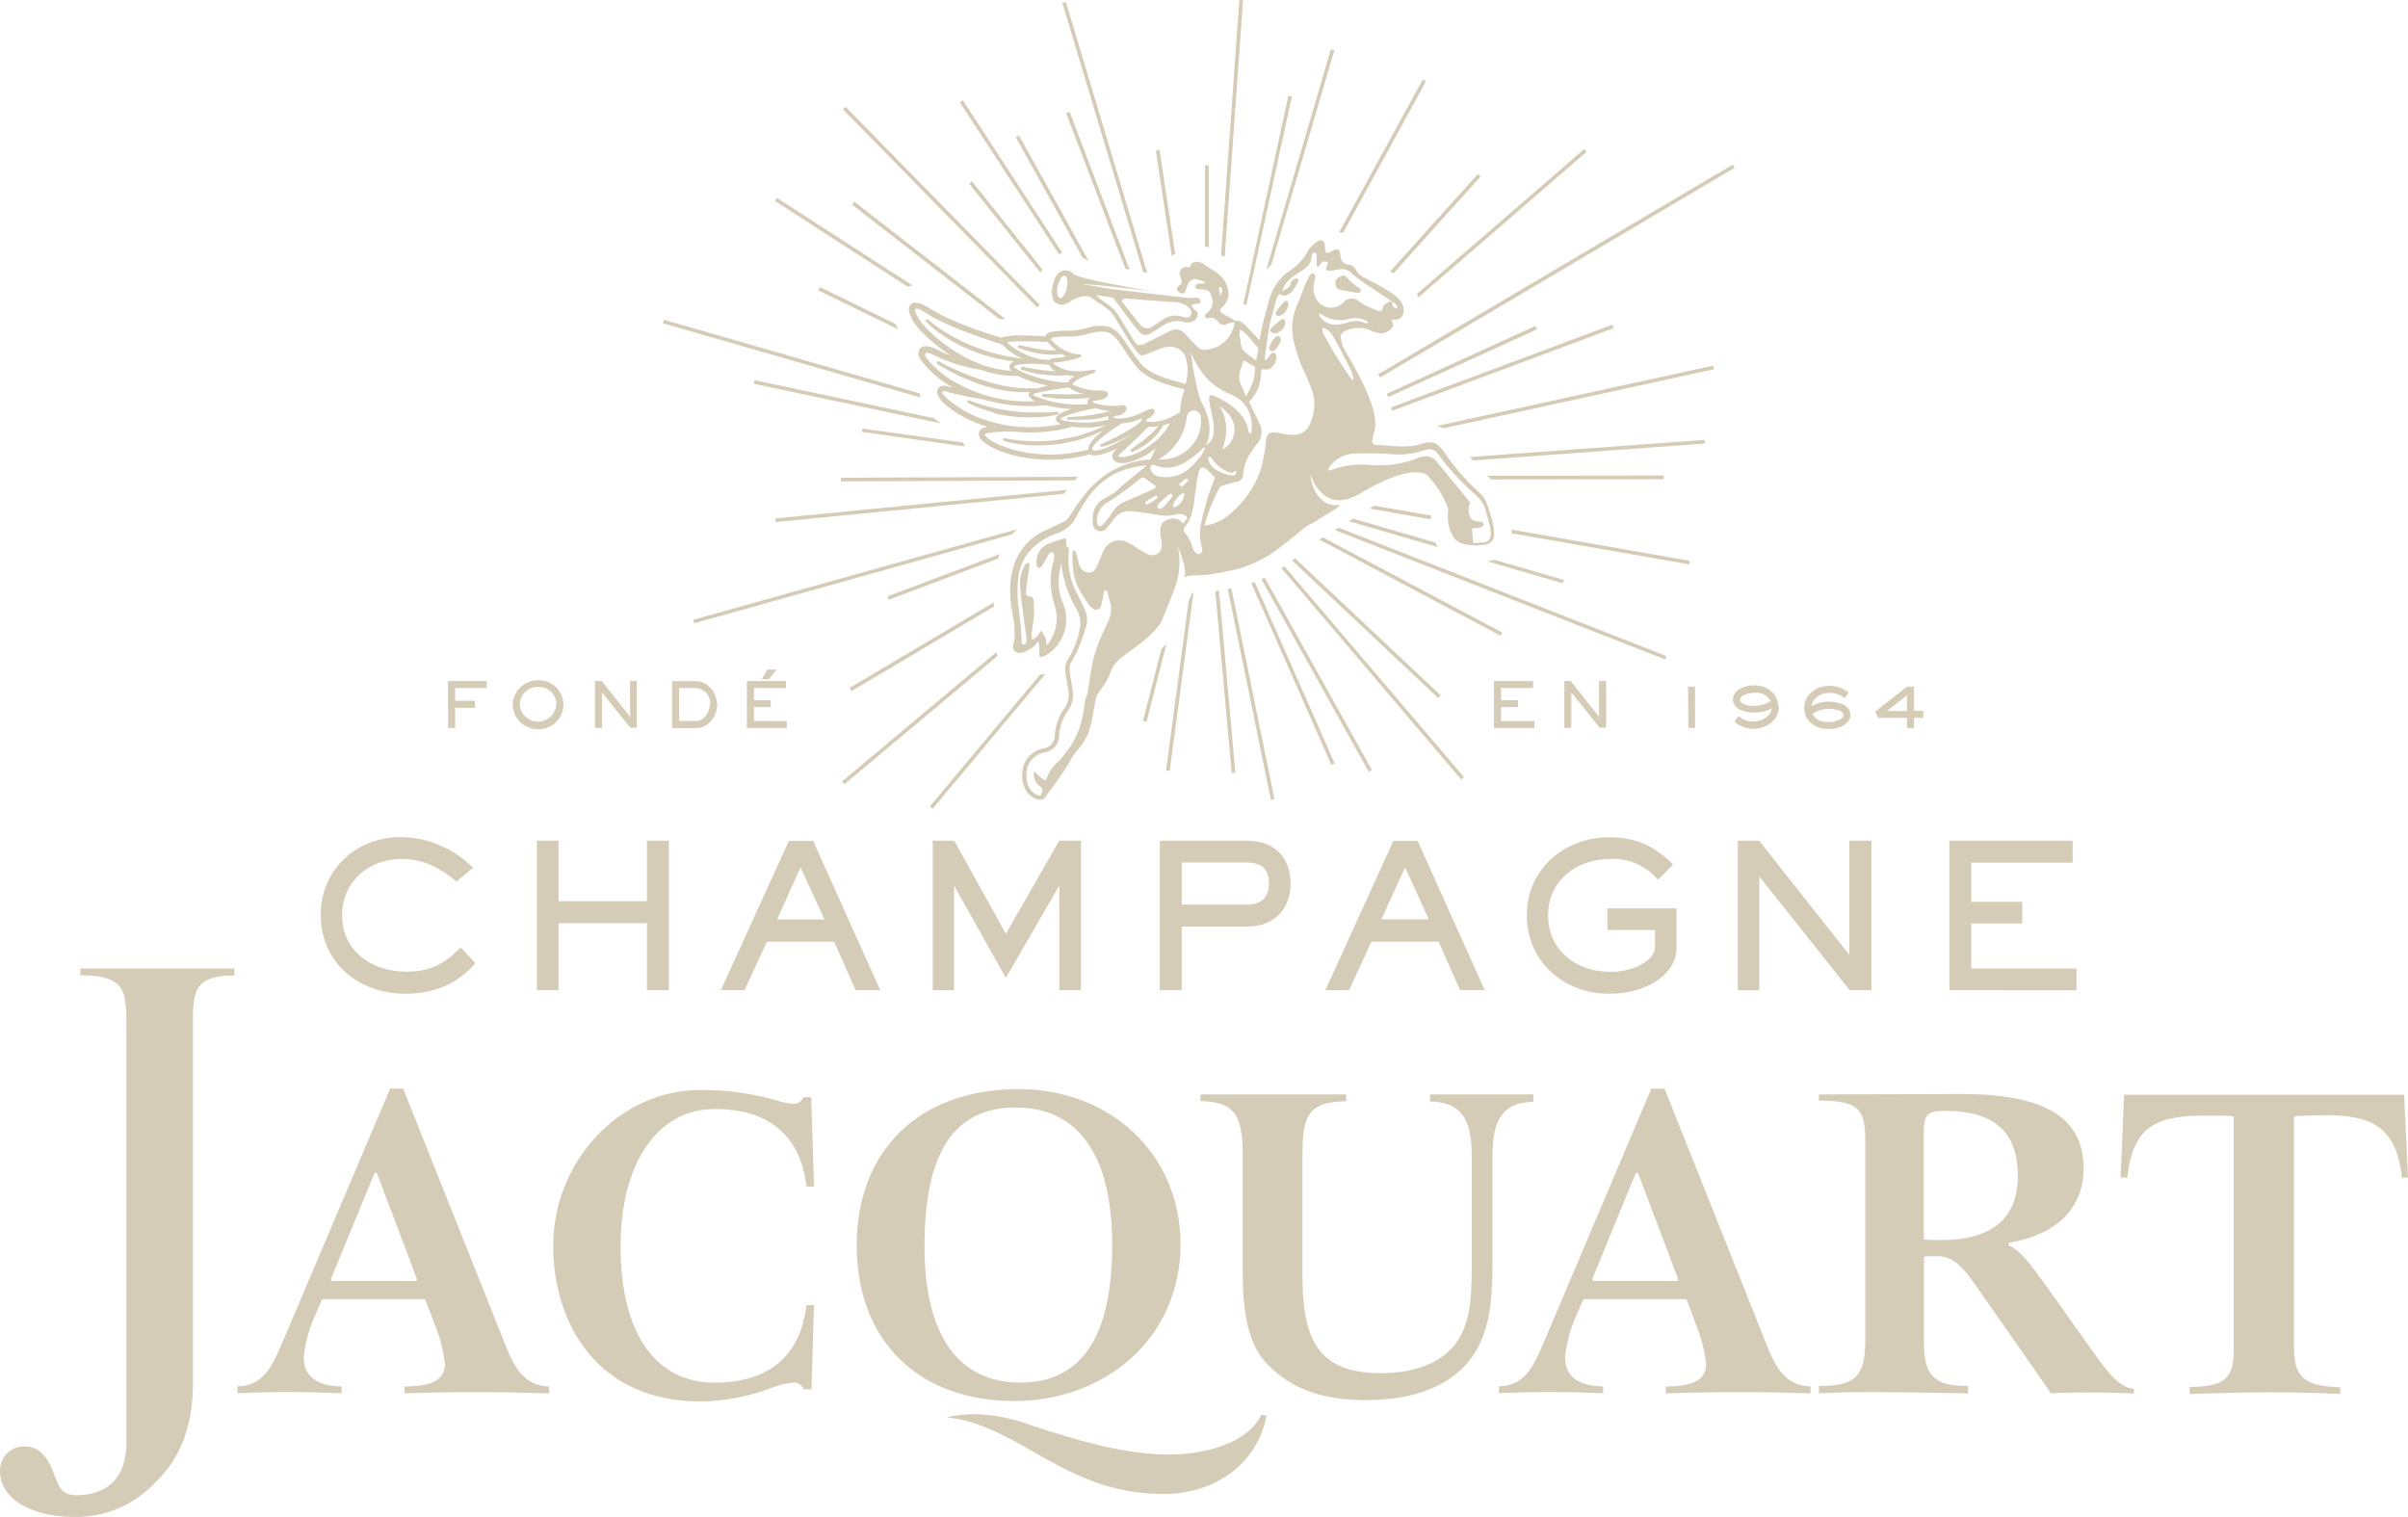 <svg width="300" height="189" viewBox="0 0 300 189" fill="none" xmlns="http://www.w3.org/2000/svg">
<path d="M50.472 123.809C44.718 123.809 39.962 119.964 39.962 114.002C39.962 108.359 44.343 104.291 49.922 104.291C53.312 104.33 56.55 105.703 58.931 108.111L56.88 109.831C54.877 108.16 52.723 107.013 50.049 107.013C45.946 107.013 42.618 109.831 42.618 114.05C42.618 118.57 46.424 121.063 50.623 121.063C53.552 121.063 55.379 120.091 57.406 118.045L59.221 119.994C56.977 122.662 53.903 123.809 50.472 123.809Z" fill="#D5CCB7"/>
<path d="M80.599 123.362V115.021H69.586V123.356H66.882V104.738H69.586V112.275H80.599V104.738H83.328V123.356L80.599 123.362Z" fill="#D5CCB7"/>
<path d="M106.593 123.362L103.919 117.327H95.538L92.761 123.362H89.808L98.279 104.768H101.305L109.661 123.362H106.593ZM99.738 108.063L96.815 114.551H102.721L99.738 108.063Z" fill="#D5CCB7"/>
<path d="M131.97 123.362V110.332L125.314 121.835L118.858 110.332V123.362H116.208V104.738H118.882L125.314 116.343L131.97 104.738H134.675V123.356L131.97 123.362Z" fill="#D5CCB7"/>
<path d="M155.338 115.444H147.23V123.356H144.501V104.738H155.338C158.642 104.738 160.784 106.711 160.784 110.055C160.784 113.398 158.618 115.444 155.338 115.444ZM155.338 107.459H147.23V112.704H155.338C157.093 112.704 158.091 111.853 158.091 110.061C158.091 108.268 157.142 107.459 155.338 107.459Z" fill="#D5CCB7"/>
<path d="M181.907 123.362L179.233 117.327H170.853L168.075 123.362H165.122L173.594 104.768H176.619L184.975 123.362H181.907ZM175.052 108.057L172.099 114.545H178.005L175.052 108.057Z" fill="#D5CCB7"/>
<path d="M203.775 123.386C202.69 123.676 201.57 123.819 200.447 123.809C194.813 123.809 190.215 119.765 190.215 114.026C190.215 108.286 194.892 104.316 200.501 104.316C203.956 104.316 206.207 105.486 208.434 107.707L206.558 109.626C205.843 108.764 204.938 108.08 203.913 107.625C202.889 107.171 201.772 106.959 200.652 107.007C196.471 107.007 192.871 109.65 192.871 114.044C192.871 118.437 196.423 121.081 200.604 121.081C201.329 121.087 202.053 121.003 202.758 120.833C204.059 120.507 206.189 119.56 206.189 117.96V115.866H200.259V113.169H208.869V118.135C208.857 120.936 206.201 122.71 203.775 123.386Z" fill="#D5CCB7"/>
<path d="M230.446 123.362L219.186 109.198V123.374H216.511V104.738H219.162L230.398 118.962V104.738H233.151V123.356L230.446 123.362Z" fill="#D5CCB7"/>
<path d="M242.857 123.362V104.738H258.22V107.484H245.586V112.348H251.939V115.045H245.586V120.664H258.698V123.386L242.857 123.362Z" fill="#D5CCB7"/>
<path d="M157.16 176.265C155.344 179.886 150.074 181.208 145.705 181.208C145.346 181.208 144.996 181.208 144.652 181.208C139.461 180.954 134.506 179.59 128.188 177.478C126.029 176.678 123.751 176.242 121.448 176.186C120.263 176.188 119.082 176.321 117.926 176.584C121.865 176.971 125.187 178.86 128.691 180.845C133.277 183.446 138.021 186.138 144.901 186.138C151.556 186.138 156.706 182.221 157.783 176.367L157.16 176.265Z" fill="#D5CCB7"/>
<path d="M50.411 172.74C53.969 172.71 55.427 171.871 55.427 169.892C55.225 168.2 54.794 166.544 54.145 164.967L53.025 162.004C53.009 161.962 52.982 161.926 52.945 161.9C52.908 161.874 52.864 161.86 52.82 161.859H40.282C40.239 161.859 40.196 161.872 40.16 161.895C40.123 161.919 40.094 161.953 40.077 161.992L39.127 164.171C38.455 165.722 38.02 167.366 37.838 169.047C37.838 171.461 39.429 172.668 42.575 172.734V173.585C40.306 173.483 38.068 173.428 35.92 173.428C33.772 173.428 31.684 173.477 29.597 173.585V172.728C32.622 172.632 33.766 170.55 34.927 167.846L48.608 135.625H50.224L63.033 167.738C64.074 170.314 65.272 172.638 68.425 172.74V173.597C65.103 173.489 62.416 173.441 59.475 173.441C56.535 173.441 53.697 173.489 50.399 173.597L50.411 172.74ZM46.829 146.096C46.785 146.096 46.742 146.109 46.705 146.134C46.669 146.159 46.64 146.194 46.624 146.235L41.25 159.288C41.237 159.322 41.231 159.359 41.235 159.395C41.239 159.431 41.251 159.466 41.271 159.497C41.292 159.527 41.319 159.552 41.351 159.569C41.384 159.587 41.419 159.596 41.456 159.596H51.743C51.778 159.596 51.813 159.587 51.845 159.57C51.877 159.553 51.904 159.529 51.924 159.499C51.941 159.468 51.949 159.433 51.949 159.397C51.949 159.361 51.941 159.326 51.924 159.294L46.998 146.265C46.983 146.223 46.955 146.187 46.918 146.161C46.881 146.135 46.838 146.121 46.793 146.12L46.829 146.096Z" fill="#D5CCB7"/>
<path d="M207.544 172.74C211.102 172.71 212.561 171.871 212.561 169.892C212.359 168.2 211.927 166.543 211.278 164.967L210.158 162.004C210.142 161.961 210.113 161.924 210.075 161.898C210.037 161.872 209.992 161.859 209.947 161.859H197.427C197.384 161.859 197.341 161.872 197.305 161.895C197.268 161.919 197.24 161.953 197.222 161.992L196.272 164.171C195.6 165.722 195.166 167.366 194.983 169.047C194.983 171.461 196.574 172.668 199.721 172.734V173.585C197.452 173.483 195.213 173.428 193.065 173.428C190.917 173.428 188.829 173.477 186.742 173.585V172.728C189.767 172.632 190.911 170.55 192.072 167.846L205.729 135.631H207.375L220.172 167.738C221.213 170.314 222.411 172.638 225.564 172.74V173.597C222.242 173.489 219.555 173.441 216.614 173.441C213.674 173.441 210.836 173.489 207.539 173.597L207.544 172.74ZM203.962 146.096C203.918 146.096 203.875 146.109 203.839 146.134C203.802 146.159 203.773 146.194 203.757 146.235L198.395 159.288C198.379 159.32 198.37 159.355 198.37 159.391C198.37 159.427 198.379 159.462 198.395 159.493C198.416 159.523 198.443 159.547 198.474 159.564C198.506 159.581 198.542 159.589 198.577 159.59H208.864C208.899 159.589 208.935 159.581 208.966 159.564C208.998 159.547 209.025 159.523 209.045 159.493C209.062 159.462 209.07 159.426 209.07 159.391C209.07 159.355 209.062 159.32 209.045 159.288L204.119 146.259C204.104 146.217 204.076 146.18 204.039 146.155C204.002 146.129 203.959 146.115 203.914 146.114L203.962 146.096Z" fill="#D5CCB7"/>
<path d="M170.151 174.442C164.783 174.442 160.911 173.042 157.952 170.037C155.762 167.798 154.824 164.346 154.824 158.504V144.334C154.824 139.542 154.297 137.248 149.56 137.182V136.355H167.712V137.206C162.781 137.261 162.267 139.234 162.267 143.972V159.059C162.267 167.822 164.935 171.081 172.111 171.081C176.347 171.081 179.711 169.699 181.417 167.297C183.124 164.895 183.36 161.92 183.36 157.496V144.219C183.36 139.994 182.482 137.315 178.156 137.23V136.355H191.032V137.266C186.796 137.357 185.937 140.085 185.937 144.14V157.417C185.937 162.306 185.532 165.927 183.517 168.884C181.048 172.523 176.413 174.442 170.151 174.442Z" fill="#D5CCB7"/>
<path d="M272.808 172.795C277.491 172.758 278.29 171.54 278.29 167.967V139.27C278.29 139.214 278.269 139.16 278.231 139.118C278.193 139.077 278.14 139.052 278.084 139.047C277.237 138.992 275.525 138.992 274.793 138.992C268.778 138.992 265.765 140.151 265.021 146.711H264.198L264.627 136.392H299.516L300 146.711H299.238C298.566 140.218 295.22 138.938 289.69 138.938C288.837 138.938 286.943 138.999 286.005 139.053C285.948 139.058 285.896 139.083 285.858 139.125C285.82 139.166 285.799 139.22 285.799 139.276V167.997C285.799 171.576 287.203 172.764 291.559 172.825V173.676C288.534 173.525 285.992 173.465 282.895 173.465C280.032 173.465 276.771 173.537 272.79 173.682L272.808 172.795Z" fill="#D5CCB7"/>
<path d="M126.398 174.551C114.296 174.551 106.732 166.935 106.732 155.148C106.732 143.362 114.502 135.685 126.906 135.685C138.172 135.685 147.073 143.628 147.073 155.034C147.067 166.898 137.494 174.551 126.398 174.551ZM126.567 137.978C118.895 137.978 115.179 143.489 115.179 155.311C115.179 166.391 119.415 172.252 127.13 172.252C134.699 172.252 138.56 166.615 138.56 155.106C138.565 143.881 134.294 137.985 126.567 137.985V137.978Z" fill="#D5CCB7"/>
<path d="M87.255 174.605C74.397 174.605 68.921 164.859 68.921 155.203C68.921 144.847 77.023 135.8 87.255 135.8C90.489 135.771 93.71 136.214 96.815 137.116C97.478 137.334 98.165 137.474 98.86 137.532C99.125 137.545 99.387 137.472 99.605 137.323C99.824 137.173 99.987 136.956 100.07 136.705H101.063L101.414 147.822H100.476C99.538 139.831 93.765 138.166 89.064 138.166C81.948 138.166 77.338 144.859 77.314 155.215C77.314 166.078 81.622 172.264 89.064 172.264C93.76 172.264 99.526 170.58 100.476 162.607H101.414L101.093 173.097H100.143C100.039 172.832 99.854 172.607 99.613 172.456C99.373 172.304 99.09 172.232 98.806 172.252C97.843 172.353 96.9 172.591 96.004 172.958C93.205 174.008 90.245 174.565 87.255 174.605Z" fill="#D5CCB7"/>
<path d="M265.832 173.633C264.67 173.543 263.157 173.489 259.739 173.489C258.347 173.489 256.907 173.489 255.533 173.591L246.59 160.785C244.702 158.051 243.529 156.5 241.308 156.5H240.703L239.916 156.53C239.857 156.53 239.8 156.554 239.758 156.596C239.716 156.637 239.693 156.694 239.693 156.754V167.375C239.693 171.388 241.011 172.68 245.138 172.68H245.192V173.597C238.96 173.489 235.801 173.434 233.781 173.434C231.76 173.434 229.321 173.434 226.611 173.591V172.686C231.185 172.65 232.383 171.479 232.383 167.043V141.938C232.383 138.045 231.355 137.158 226.611 137.109V136.355C228.426 136.355 240.57 136.301 244.406 136.301C254.759 136.301 259.587 139.246 259.587 145.577C259.587 150.465 256.247 153.827 250.42 154.798C250.372 154.806 250.328 154.829 250.294 154.864C250.26 154.898 250.239 154.943 250.233 154.991C250.227 155.039 250.237 155.087 250.261 155.128C250.286 155.169 250.322 155.202 250.366 155.221C251.74 155.824 252.986 157.538 254.717 159.934L255.255 160.677L261.082 168.866C262.825 171.346 264.24 172.921 265.856 173.036L265.832 173.633ZM242.415 138.395C240.321 138.395 239.674 138.727 239.674 140.809V154.219C239.674 154.275 239.695 154.329 239.733 154.371C239.771 154.412 239.824 154.438 239.88 154.442C240.564 154.496 241.247 154.496 241.804 154.496C248.169 154.496 251.395 151.811 251.395 146.506C251.388 141.05 248.454 138.401 242.415 138.401V138.395Z" fill="#D5CCB7"/>
<path d="M9.078 188.993C3.663 188.926 0.002 186.627 0.002 183.284C-0.014 182.867 0.058 182.452 0.213 182.065C0.369 181.679 0.605 181.329 0.905 181.04C1.206 180.75 1.564 180.527 1.957 180.386C2.35 180.244 2.768 180.187 3.185 180.218C4.667 180.218 5.787 181.232 6.61 183.308L6.731 183.628C7.336 185.233 7.723 186.289 9.502 186.289C11.832 186.289 15.746 185.438 15.746 179.717V128.268C15.746 123.41 15.746 121.551 10.01 121.503V120.664H29.203V121.527C24.484 121.575 24.036 123.139 24.036 127.17V172.433C24.036 177.629 22.463 181.751 19.359 184.69C18.076 186.073 16.515 187.172 14.778 187.915C13.041 188.657 11.168 189.026 9.278 188.999L9.078 188.993Z" fill="#D5CCB7"/>
<path d="M55.803 84.852H60.643V85.71H56.704V87.309H59.167V88.184H56.704V90.7H55.833L55.803 84.852ZM70.192 87.767C70.195 88.18 70.113 88.589 69.954 88.969C69.794 89.35 69.558 89.695 69.261 89.982C68.965 90.27 68.613 90.494 68.227 90.643C67.841 90.791 67.428 90.86 67.015 90.845C66.199 90.856 65.41 90.546 64.822 89.981C64.234 89.416 63.894 88.642 63.875 87.828C63.889 86.998 64.233 86.208 64.831 85.631C65.428 85.054 66.231 84.737 67.063 84.75C67.468 84.741 67.871 84.812 68.247 84.96C68.624 85.107 68.968 85.327 69.259 85.608C69.55 85.888 69.781 86.224 69.942 86.594C70.102 86.965 70.187 87.364 70.192 87.767ZM69.314 87.767C69.317 87.474 69.26 87.184 69.147 86.914C69.034 86.644 68.868 86.399 68.657 86.195C68.447 85.991 68.197 85.831 67.923 85.726C67.649 85.621 67.357 85.572 67.063 85.583C66.765 85.572 66.468 85.621 66.189 85.727C65.91 85.832 65.656 85.993 65.44 86.198C65.224 86.403 65.051 86.649 64.933 86.922C64.813 87.194 64.75 87.488 64.746 87.785C64.788 88.36 65.046 88.898 65.47 89.29C65.893 89.683 66.449 89.901 67.027 89.901C67.605 89.901 68.161 89.683 68.584 89.29C69.008 88.898 69.266 88.36 69.308 87.785L69.314 87.767ZM78.512 89.306L75.002 84.877V84.841H74.125V90.688H74.996V86.264L78.505 90.64V90.676H79.329V84.828H78.481L78.512 89.306ZM88.798 85.999C89.144 86.541 89.334 87.167 89.348 87.81C89.348 89.216 88.283 90.712 86.698 90.712H83.733V84.865H86.626C87.048 84.859 87.465 84.962 87.837 85.163C88.208 85.363 88.522 85.655 88.749 86.011L88.798 85.999ZM88.483 87.761C88.501 87.504 88.467 87.245 88.383 87.001C88.298 86.757 88.165 86.533 87.992 86.341C87.819 86.15 87.608 85.995 87.373 85.887C87.138 85.778 86.884 85.718 86.626 85.71H84.605V89.825H86.704C87.702 89.838 88.428 88.751 88.428 87.773L88.483 87.761ZM93.929 89.825V88.099H96.029V87.23H93.929V85.721H97.922V84.852H93.052V90.7H98.025V89.831L93.929 89.825ZM96.755 83.416H95.599L94.885 84.623H95.786L96.755 83.416ZM187.008 88.099H189.108V87.23H187.008V85.721H191.001V84.852H186.131V90.7H191.171V89.831H187.008V88.099ZM199.219 89.306L195.709 84.877V84.841H194.892V90.688H195.763V86.264L199.273 90.64V90.676H200.096V84.828H199.219V89.306ZM210.352 90.688H211.175V85.534H210.304L210.352 90.688ZM221.619 88.027C221.619 89.765 220.015 90.803 218.466 90.803C218.039 90.802 217.617 90.731 217.214 90.592C216.827 90.455 216.469 90.251 216.155 89.988L216.076 89.928L216.578 89.222L216.663 89.276C217.174 89.69 217.82 89.905 218.478 89.88C219.513 89.88 220.596 89.276 220.735 88.238C220.036 88.628 219.241 88.812 218.442 88.769C217.498 88.769 215.894 88.425 215.894 87.133C215.894 86.264 216.723 85.734 217.498 85.522C217.859 85.426 218.231 85.379 218.605 85.384C220.602 85.444 221.54 86.79 221.54 88.039L221.619 88.027ZM220.602 87.363C220.416 87.007 220.126 86.716 219.77 86.528C219.415 86.339 219.011 86.262 218.611 86.307C218.35 86.308 218.091 86.338 217.837 86.398C217.437 86.488 216.772 86.753 216.772 87.176C216.772 87.779 217.982 87.955 218.406 87.955C219.153 87.972 219.89 87.771 220.523 87.375L220.602 87.363ZM230.537 89.083C230.537 89.982 229.612 90.525 228.813 90.712C228.482 90.789 228.142 90.828 227.802 90.827C226.35 90.827 224.777 90 224.777 88.184C224.777 86.47 226.374 85.444 227.917 85.444C228.76 85.436 229.579 85.715 230.241 86.235L230.326 86.295L229.83 86.983L229.751 86.928C229.227 86.537 228.59 86.325 227.935 86.325C226.901 86.325 225.83 86.892 225.679 87.973C226.376 87.577 227.171 87.386 227.972 87.423C228.946 87.43 230.537 87.779 230.537 89.083ZM229.66 89.083C229.66 88.739 229.158 88.48 228.728 88.401C228.473 88.339 228.21 88.311 227.948 88.317C227.191 88.298 226.446 88.509 225.812 88.92C226.217 89.892 227.421 89.97 227.784 89.97C228.034 89.972 228.284 89.948 228.529 89.898C228.668 89.849 229.678 89.614 229.678 89.077L229.66 89.083ZM239.614 88.582V89.439H238.452V90.707H237.58V89.439H234.011L233.617 88.654L237.604 85.534H238.446V88.552L239.614 88.582ZM237.587 86.627L235.088 88.582H237.587V86.627ZM207.272 59.246L185.266 59.276C185.362 59.361 185.453 59.457 185.55 59.542C185.647 59.626 185.683 59.674 185.756 59.734L207.278 59.705L207.272 59.246ZM178.265 64.219L171.228 63.011L170.623 63.368L178.265 64.707C178.277 64.539 178.283 64.363 178.289 64.213L178.265 64.219ZM194.838 72.257L186.167 69.735C185.947 69.812 185.72 69.869 185.489 69.903C185.39 69.91 185.291 69.91 185.193 69.903L194.71 72.674L194.838 72.257ZM179.172 86.965L179.487 86.633L161.334 69.541L160.965 69.825L179.172 86.965ZM178.797 67.586L168.565 64.611L168.045 64.937L179.106 68.16C178.997 67.978 178.901 67.788 178.821 67.592L178.797 67.586ZM173.599 34.062L184.455 21.992L184.116 21.684L173.194 33.808L173.599 34.062ZM158.424 32.855L166.242 6.264L165.8 6.138L157.747 33.645C157.964 33.374 158.199 33.116 158.448 32.873L158.424 32.855ZM200.889 40.447L173.315 50.743C173.352 50.899 173.381 51.044 173.412 51.195L201.046 40.881L200.889 40.447ZM167.319 29.029L177.666 10.109L177.266 9.891L166.847 28.932C167.007 28.95 167.165 28.982 167.319 29.029ZM176.734 37.031L197.663 18.926L197.361 18.582L176.51 36.633C176.591 36.76 176.666 36.891 176.734 37.025V37.031ZM106.091 86.102L123.844 75.559C123.844 75.396 123.808 75.226 123.79 75.058L105.855 85.703L106.091 86.102ZM107.386 53.814L120.213 55.625C120.126 55.468 120.051 55.305 119.99 55.136L107.446 53.392L107.386 53.814ZM191.298 40.604L172.782 49.053C172.837 49.204 172.885 49.342 172.934 49.487L191.486 41.038L191.298 40.604ZM104.772 59.976L133.882 59.849L134.3 59.391L104.772 59.517V59.976ZM154.902 37.87L155.278 38.039L160.953 12.034L160.506 11.937L154.902 37.87ZM132.836 14.116L140.205 33.494L140.731 33.591L133.265 13.947L132.836 14.116ZM171.936 47.037L216.106 20.905L215.87 20.513L171.7 46.627L171.936 47.037ZM101.934 36.174L111.906 41.038C111.772 40.803 111.658 40.58 111.567 40.362L102.14 35.764L101.934 36.174ZM93.935 47.816L117.2 52.752C116.892 52.529 116.625 52.318 116.395 52.112L94.007 47.363L93.935 47.816ZM132.563 61.521L132.914 61.026L96.609 64.587L96.652 65.039L132.563 61.521ZM129.84 33.525L121.097 22.595L120.74 22.879L129.635 33.995C129.695 33.844 129.761 33.688 129.84 33.531V33.525ZM110.732 74.719L124.346 69.596C124.413 69.403 124.491 69.216 124.57 69.023L110.568 74.297L110.732 74.719ZM106.424 25.124L106.139 25.486L124.497 39.747C124.749 39.762 125.002 39.762 125.254 39.747L106.424 25.124ZM164.656 67.067C164.558 67.125 164.454 67.176 164.348 67.218L186.936 79.198L187.147 78.793L164.826 66.952L164.656 67.067ZM153.202 73.35L152.966 73.398L158.333 99.65L158.781 99.56L153.414 73.301L153.202 73.35ZM157.142 72.143L170.526 96.162L170.925 95.939L157.559 71.956L157.142 72.143ZM152.573 32.016L154.866 0.03L154.406 0L152.131 31.75L152.573 32.016ZM148.507 73.887C148.507 73.887 148.192 74.611 148.089 74.876L145.27 95.999L145.723 96.059L148.688 73.839L148.507 73.887ZM144.695 80.833L142.396 89.831L142.837 89.946L145.324 80.23C145.123 80.431 144.913 80.632 144.695 80.833ZM151.411 73.676L153.45 96.307L153.904 96.265L151.877 73.591L151.411 73.676ZM183.16 56.934L183.498 57.369L212.385 55.263L212.349 54.81L183.16 56.934ZM159.804 70.688L159.646 70.797L182.034 97.109L182.385 96.814L159.997 70.531L159.804 70.688ZM178.991 53.072C179.286 53.131 179.572 53.226 179.844 53.356L213.529 46.005L213.432 45.558L178.991 53.072ZM188.315 66.44L210.455 70.32L210.533 69.874L188.327 65.981C188.345 66.108 188.321 66.416 188.321 66.434L188.315 66.44ZM166.302 66.041L207.448 82.161L207.617 81.738L166.792 65.746L166.302 66.041ZM155.877 72.637L165.86 95.287L166.278 95.106L156.312 72.493L155.877 72.637ZM135.631 32.511L126.948 16.862L126.549 17.085L134.893 32.136L135.631 32.511ZM142.922 33.983L132.793 0.235L132.351 0.368L142.414 33.893L142.922 33.983ZM146.401 31.605L144.465 18.703L144.011 18.769L145.978 31.883C146.12 31.778 146.272 31.687 146.431 31.611L146.401 31.605ZM132.369 31.527L119.965 12.498L119.584 12.746L131.91 31.642C132.062 31.592 132.217 31.554 132.375 31.527H132.369ZM150.588 30.845V20.585H150.129V30.676L150.588 30.845ZM129.592 84.032L115.845 100.471L116.196 100.761L130.222 83.99C130.014 84.03 129.803 84.044 129.592 84.032ZM124.146 81.237L104.911 97.351L105.207 97.701L124.291 81.714C124.219 81.561 124.16 81.401 124.116 81.237H124.146ZM126.742 65.927L86.378 77.212L86.498 77.652L126.119 66.566C126.317 66.341 126.514 66.128 126.712 65.927H126.742ZM114.641 49.029L82.717 39.837L82.59 40.278L114.659 49.517C114.629 49.352 114.613 49.184 114.611 49.016L114.641 49.029ZM113.685 35.57L96.779 24.647L96.531 25.027L113.068 35.709C113.267 35.64 113.474 35.593 113.685 35.57ZM129.538 37.984L105.335 13.301L105.008 13.621L129.211 38.292L129.538 37.984Z" fill="#D5CCB7"/>
<path d="M123.366 51.261L123.076 51.177L122.779 51.08C122.592 51.02 122.416 50.966 122.247 50.906L121.569 50.646L121.164 50.471L121.055 50.423C120.77 50.29 120.613 50.2 120.613 50.2C120.572 50.177 120.541 50.14 120.527 50.096C120.513 50.051 120.516 50.004 120.536 49.961C120.556 49.92 120.592 49.887 120.636 49.87C120.679 49.854 120.728 49.855 120.77 49.874L121.309 50.084L121.726 50.229L122.404 50.447C122.567 50.501 122.743 50.549 122.925 50.598L123.657 50.779L124.117 50.881L125.103 51.069C125.387 51.123 125.708 51.165 125.968 51.201L127.178 51.334C127.396 51.334 127.614 51.364 127.832 51.376H129.115C129.351 51.376 129.568 51.376 129.774 51.376H130.651L131.692 51.298C131.738 51.294 131.784 51.308 131.82 51.338C131.856 51.367 131.88 51.409 131.886 51.455C131.889 51.497 131.878 51.539 131.853 51.575C131.829 51.609 131.794 51.636 131.753 51.648L130.7 51.865C130.542 51.865 130.367 51.907 130.179 51.919L129.804 51.949C129.587 51.949 129.357 51.986 129.115 51.986H128.818C128.6 51.986 128.382 51.986 128.153 51.986H127.547C127.402 51.986 127.257 51.986 127.111 51.986L125.902 51.859C125.599 51.817 125.297 51.775 125.012 51.714H124.891L124.498 51.636L124.008 51.521C123.784 51.413 123.572 51.346 123.366 51.261ZM186.143 66.421C186.19 66.716 186.127 67.018 185.969 67.271C185.81 67.524 185.564 67.711 185.278 67.797C184.873 67.93 182.724 68.184 181.581 67.454C180.976 67.055 180.117 65.492 180.443 63.398C179.856 61.825 178.954 60.388 177.793 59.173C175.79 57.967 171.421 60.278 169.122 61.666C164.62 64.116 163.241 58.968 163.253 59.113C163.392 61.074 164.705 63.337 167.004 62.909C166.713 63.184 166.388 63.421 166.036 63.615L163.471 65.209C163.026 65.384 162.616 65.638 162.261 65.957C161.051 66.995 159.792 67.973 158.503 68.902C156.761 70.066 154.792 70.849 152.725 71.201C151.411 71.521 150.065 71.685 148.713 71.69C148.313 71.677 147.915 71.757 147.551 71.925C147.781 71.352 147.648 70.356 146.734 68.039C147.123 69.798 146.986 71.631 146.341 73.314C145.978 74.291 145.595 75.263 145.192 76.228C145.192 76.228 145.01 76.669 144.962 76.765C144.919 76.862 144.883 76.964 144.853 77.055C144.817 77.167 144.773 77.276 144.72 77.381C143.927 78.811 142.335 79.988 140.799 81.123C140.387 81.43 139.982 81.726 139.588 82.022C138.945 82.533 138.478 83.231 138.251 84.019C138.049 84.573 137.756 85.088 137.386 85.547C137.241 85.746 137.114 85.921 136.999 86.108L136.841 86.349C136.733 86.494 136.643 86.652 136.575 86.82C136.442 87.375 136.339 87.96 136.248 88.528C136.12 89.495 135.895 90.447 135.577 91.37C135.279 92.035 134.894 92.658 134.433 93.223C133.96 93.75 133.553 94.334 133.223 94.961C133.023 95.293 132.824 95.643 132.618 95.969C131.952 96.941 131.063 98.214 130.095 99.475C130.045 99.536 129.977 99.58 129.901 99.602C129.572 99.66 129.232 99.618 128.927 99.481C127.65 98.878 127.082 97.321 127.475 95.546C127.647 94.933 127.997 94.383 128.482 93.968C128.966 93.552 129.563 93.289 130.197 93.211C130.563 93.114 130.883 92.894 131.103 92.588C131.324 92.282 131.432 91.909 131.408 91.533C131.498 90.477 131.833 89.456 132.388 88.552C133.362 87.345 133.217 86.536 132.951 85.112C132.908 84.877 132.86 84.623 132.817 84.358C132.737 83.916 132.703 83.467 132.715 83.018C132.772 82.665 132.91 82.33 133.12 82.04C133.74 81.024 134.187 79.912 134.445 78.751C134.445 78.751 134.445 78.697 134.445 78.666C134.494 78.467 134.536 78.262 134.578 78.063C134.665 77.269 134.475 76.47 134.04 75.8C133.394 74.662 132.901 73.445 132.575 72.179C132.406 71.576 132.364 71.069 132.243 70.471C132.243 70.429 132.243 70.332 132.188 70.205C132.079 71.062 131.462 72.97 132.43 75.136C132.858 76.166 132.948 77.306 132.686 78.39C132.423 79.475 131.824 80.448 130.972 81.171C129.514 82.287 129.381 81.931 129.484 80.96C129.544 80.604 129.491 80.24 129.332 79.916C129.125 80.207 128.879 80.469 128.6 80.694C128.247 80.962 127.85 81.166 127.426 81.298C126.712 81.527 126.029 81.081 126.216 80.404C126.773 78.365 125.992 76.439 125.877 74.46C125.744 72.209 126.047 70.043 127.517 68.202C128.13 67.378 128.93 66.712 129.853 66.259C130.712 65.866 131.565 65.474 132.406 65.051C132.585 64.962 132.755 64.857 132.914 64.738C133.901 63.802 136.2 57.755 143.322 57.23C143.461 56.898 143.927 55.975 143.987 55.872C143.465 56.276 142.908 56.634 142.323 56.94C141.935 57.146 141.53 57.32 141.113 57.46C139.945 57.84 139.044 57.767 138.693 57.266C138.626 57.17 138.318 56.663 138.989 56.059L139.177 55.89C138.678 56.123 138.164 56.324 137.64 56.494C137.118 56.709 136.548 56.783 135.988 56.711C135.906 56.691 135.827 56.661 135.752 56.62C129.326 58.329 123.79 56.319 122.38 54.913C122.22 54.791 122.097 54.627 122.025 54.439C121.952 54.252 121.933 54.048 121.968 53.85C122.059 53.525 122.38 53.301 122.985 53.157C121.046 52.6 119.245 51.646 117.697 50.356C116.892 49.608 116.583 48.908 116.843 48.437C116.983 48.184 117.322 47.924 118.108 48.141L118.713 48.298C117.11 47.424 115.721 46.206 114.647 44.732C114.498 44.539 114.416 44.302 114.416 44.059C114.416 43.815 114.498 43.578 114.647 43.386C115.028 42.999 115.748 43.03 116.68 43.525C117.244 43.819 117.829 44.074 118.429 44.285C116.057 42.752 114.302 40.929 113.77 40.024C113.165 38.998 113.074 38.31 113.467 37.924C113.86 37.538 114.563 37.64 115.736 38.346C118.205 40.073 123.493 41.708 124.782 42.088C124.859 42.032 124.945 41.989 125.036 41.962C125.984 41.788 126.95 41.737 127.91 41.811C128.806 41.811 129.725 41.871 130.222 41.901C130.279 41.775 130.363 41.663 130.467 41.573C130.571 41.482 130.694 41.415 130.827 41.376C131.573 41.229 132.336 41.174 133.096 41.213H133.253C133.98 41.186 134.702 41.071 135.401 40.869C136.207 40.6 137.066 40.526 137.906 40.652C139.062 40.887 139.758 41.931 140.641 43.253C141.046 43.856 141.513 44.557 142.081 45.257C143.207 46.633 145.446 47.224 147.242 47.701L147.714 47.834C148.022 46.802 148.038 45.706 147.763 44.665C147.303 43.018 145.53 43.084 144.822 43.331C144.822 43.331 142.874 44.14 142.571 44.225C142.464 44.272 142.344 44.287 142.229 44.267C142.112 44.248 142.004 44.196 141.918 44.116C141.658 43.929 140.871 42.855 139.625 40.748C139.159 39.958 138.687 39.234 138.524 39.004C138.136 38.473 136.448 37.465 135.916 37.073C135.383 36.681 134.439 36.971 133.695 37.333C133.441 37.459 133.223 37.665 132.963 37.785C132.686 37.951 132.358 38.008 132.041 37.945C131.725 37.883 131.443 37.705 131.25 37.447C131.017 36.827 130.983 36.15 131.154 35.51C131.511 34.146 131.958 33.905 132.297 33.772C132.545 33.672 132.819 33.654 133.078 33.72C133.337 33.786 133.568 33.933 133.737 34.14C134.3 34.78 143.758 36.325 143.758 36.325C143.758 36.325 137.453 35.504 134.681 35.383C135.317 35.51 136.303 35.643 136.611 35.697C137.368 35.824 138.118 35.975 138.88 36.065C140.913 36.313 142.947 36.53 144.98 36.765C145.911 36.874 146.844 37.013 147.781 37.097C148.223 37.139 148.676 37.097 149.124 37.097C149.445 37.097 149.675 37.459 149.5 37.701C149.209 38.093 147.533 37.514 149.221 38.944C149.276 39.789 148.658 40.236 147.836 40.181C147.72 40.172 147.607 40.15 147.497 40.115C146.377 39.777 145.421 40.187 144.514 40.791C144.139 41.038 143.769 41.298 143.376 41.515C143.176 41.667 142.929 41.742 142.678 41.728C142.427 41.713 142.19 41.61 142.009 41.437C141.282 40.616 139.818 38.594 139.032 37.562C138.996 37.52 138.856 37.321 138.742 37.164C138.707 37.119 138.658 37.089 138.602 37.079C137.969 36.947 137.328 36.85 136.684 36.789C136.448 36.844 137.416 37.465 137.555 37.586C138.02 37.901 138.459 38.252 138.869 38.636C139.3 39.212 139.69 39.817 140.036 40.447C140.393 41.05 141.016 42.022 141.373 42.619C141.73 43.217 142.378 42.915 142.68 42.776C143.721 42.293 144.726 41.744 145.748 41.237C145.867 41.172 145.993 41.122 146.123 41.086C146.348 41.025 146.584 41.019 146.811 41.071C147.038 41.123 147.249 41.23 147.424 41.382C147.678 41.587 148.477 42.523 148.81 42.825C149.493 43.428 149.451 43.688 150.371 43.549C151.103 43.478 151.798 43.196 152.372 42.739C152.947 42.281 153.376 41.668 153.608 40.972C153.742 40.703 153.794 40.401 153.759 40.103C153.517 40.169 153.154 40.272 152.797 40.398C152.603 40.465 152.394 40.48 152.192 40.441C152.075 40.404 151.971 40.332 151.896 40.236C151.545 39.795 151.2 39.493 150.601 39.632C150.395 39.68 150.195 39.662 150.117 39.481C150.038 39.3 150.171 39.125 150.322 39.022C150.575 38.853 150.779 38.619 150.911 38.346C151.044 38.072 151.102 37.768 151.079 37.465C150.997 37.132 150.89 36.805 150.758 36.488C150.601 36.108 149.875 36.017 149.409 36.053C149.173 36.053 148.943 35.963 148.931 35.703C148.919 35.444 149.179 35.311 149.457 35.335C150.401 35.395 150.304 35.094 149.391 34.876C149.272 34.817 149.142 34.781 149.009 34.772C148.876 34.763 148.743 34.78 148.617 34.823C148.49 34.865 148.374 34.933 148.274 35.021C148.175 35.109 148.093 35.215 148.035 35.335C147.915 35.593 147.817 35.862 147.745 36.138C147.642 36.452 147.454 36.633 147.14 36.542C146.825 36.452 146.505 36.017 146.674 35.794C146.982 35.395 147.491 35.589 147.073 34.502C146.988 34.358 146.948 34.191 146.96 34.024C146.972 33.856 147.035 33.697 147.14 33.566C147.245 33.435 147.387 33.339 147.548 33.291C147.709 33.242 147.881 33.244 148.041 33.295C148.277 33.392 148.404 32.692 148.858 32.625C149.657 32.499 150.183 33.096 150.794 33.458C151.751 34.013 152.61 34.605 152.949 35.872C153.089 36.311 153.093 36.782 152.959 37.223C152.825 37.664 152.56 38.054 152.198 38.34C151.406 39.022 153.251 39.379 153.874 39.976C154.101 39.933 154.337 39.963 154.546 40.06C154.864 40.247 155.149 40.485 155.387 40.767C155.877 41.261 156.41 41.883 156.906 42.372C156.906 42.372 157.378 39.958 157.662 39.029C157.825 38.479 157.965 37.924 158.116 37.375C158.516 35.855 159.461 34.534 160.772 33.663C161.67 33.087 162.4 32.286 162.89 31.34C163.182 30.856 163.579 30.444 164.052 30.133C164.615 29.716 165.056 29.988 165.074 30.694C165.074 30.773 165.074 30.857 165.074 30.936C165.074 31.491 165.262 31.617 165.734 31.406C165.843 31.358 165.94 31.267 166.049 31.213C166.563 30.966 166.938 31.056 166.962 31.545C167.004 32.444 167.295 32.969 168.281 33.03C168.529 33.03 168.826 33.404 168.965 33.675C169.213 34.1 169.593 34.433 170.048 34.623C170.919 35.076 171.791 35.54 172.644 36.029C173.069 36.279 173.474 36.561 173.854 36.874C174.11 37.077 174.334 37.317 174.52 37.586C174.713 37.828 174.835 38.118 174.872 38.426C174.908 38.733 174.857 39.044 174.725 39.324C174.441 39.855 173.89 39.879 173.346 39.813C173.491 40.169 173.727 40.513 173.346 40.899C173.147 41.136 172.889 41.316 172.598 41.422C172.307 41.528 171.993 41.556 171.688 41.503C171.29 41.406 170.904 41.264 170.538 41.08C170.056 40.905 169.544 40.83 169.032 40.859C168.52 40.888 168.02 41.021 167.561 41.249C167.366 41.317 167.205 41.457 167.112 41.64C167.018 41.824 166.999 42.036 167.059 42.233C167.166 42.881 167.411 43.499 167.779 44.044C172.535 52.094 171.24 53.277 170.962 54.828C170.889 55.244 171.149 55.432 171.524 55.432C173.394 55.486 175.252 55.908 177.134 55.299C178.519 54.846 179.118 55.202 179.959 56.355C181.132 58.133 182.527 59.756 184.11 61.183C184.742 61.708 185.195 62.417 185.405 63.211C185.605 63.887 185.81 64.454 185.962 65.094C186.074 65.536 186.135 65.99 186.143 66.445V66.421ZM173.382 37.52C173.485 37.755 173.43 38.178 173.661 38.304C173.804 38.368 173.951 38.422 174.102 38.467C174.083 38.306 174.038 38.15 173.969 38.002C173.854 37.797 173.582 37.695 173.382 37.538V37.52ZM152.053 36.862C152.15 36.671 152.221 36.468 152.265 36.258C152.301 35.987 152.198 35.745 151.993 35.794C151.787 35.842 151.823 36.138 151.902 36.349C151.98 36.56 152.005 36.705 152.059 36.88L152.053 36.862ZM139.739 37.508C140.284 38.196 141.149 39.354 141.44 39.698C141.655 39.996 141.887 40.28 142.136 40.549C142.313 40.755 142.564 40.882 142.834 40.905C143.105 40.928 143.373 40.843 143.582 40.67C144.005 40.417 144.411 40.145 144.792 39.867C145.121 39.622 145.501 39.452 145.904 39.371C146.307 39.289 146.723 39.298 147.122 39.397C147.539 39.493 148.077 39.801 148.332 39.276C148.549 38.847 148.435 38.715 148.199 38.413C147.776 37.995 147.223 37.731 146.632 37.665C144.59 37.512 142.549 37.363 140.508 37.218C140.304 37.186 140.095 37.209 139.903 37.284C139.837 37.356 139.782 37.438 139.739 37.526V37.508ZM132.57 34.363C132.194 34.363 131.856 35.275 131.777 35.625C131.698 35.975 131.553 37.007 132.073 37.121C132.461 37.206 132.799 36.289 132.878 36.017C133.042 35.42 133.072 34.363 132.57 34.363ZM154.685 43.307C154.794 43.814 155.998 44.514 156.415 44.858L156.5 44.919L156.791 43.422C156.694 43.337 154.806 40.887 154.491 41.123C154.298 41.267 154.6 42.915 154.685 43.313V43.307ZM154.618 47.997C154.776 48.383 155.224 49.373 155.224 49.373C155.541 48.84 155.816 48.283 156.047 47.707L156.161 47.381L156.216 47.206C156.304 46.72 156.352 46.227 156.361 45.733C155.995 45.524 155.639 45.296 155.296 45.051C155.157 44.967 154.957 44.81 154.861 45.118C154.528 46.102 154.128 46.91 154.618 47.997ZM148.362 43.959C148.568 45.667 149.197 49.204 149.699 50.127C150.637 51.871 151.097 53.591 150.238 55.492C151.448 54.69 151.303 53.513 151.121 52.348C150.94 51.183 150.195 48.938 150.994 49.228C151.218 49.306 155.09 50.743 155.514 53.633C155.55 53.863 155.617 54.007 155.774 53.977C155.932 53.947 155.925 53.627 155.932 53.519C155.997 52.907 155.932 52.288 155.742 51.703C155.553 51.118 155.242 50.579 154.83 50.121C153.384 48.57 150.667 49.155 148.362 43.959ZM152.277 56.029C153.548 55.425 155.133 52.782 151.938 50.598C152.192 51.074 153.445 52.867 152.277 56.023V56.029ZM150.94 57.067C150.819 56.856 150.486 56.886 150.504 57.182C150.589 57.498 150.741 57.793 150.95 58.046C151.159 58.298 151.419 58.504 151.714 58.648C152.285 58.966 152.912 59.17 153.56 59.252C153.641 59.257 153.723 59.238 153.794 59.197C153.865 59.157 153.922 59.096 153.959 59.023C154.013 58.902 154.062 58.727 153.929 58.673C153.796 58.618 153.711 58.914 153.481 58.902C152.767 58.89 151.484 57.978 150.946 57.067H150.94ZM144.338 57.23C147.569 57.484 150.056 54.605 149.578 51.835C149.535 51.626 149.416 51.44 149.244 51.312C149.072 51.185 148.859 51.126 148.646 51.145C148.432 51.164 148.234 51.261 148.088 51.417C147.942 51.574 147.858 51.778 147.854 51.992C147.728 53.079 147.343 54.121 146.733 55.031C146.123 55.941 145.304 56.692 144.344 57.224L144.338 57.23ZM130.954 42.245C130.954 42.293 130.984 42.318 131.057 42.42C131.811 43.299 132.845 43.893 133.985 44.104L134.548 44.152C134.592 44.153 134.634 44.17 134.666 44.199C134.698 44.228 134.719 44.269 134.724 44.312C134.73 44.355 134.719 44.399 134.694 44.435C134.669 44.471 134.633 44.497 134.59 44.508L134.052 44.683C133.166 44.952 132.253 45.118 131.329 45.178C131.293 45.178 131.232 45.178 131.22 45.178C131.208 45.178 131.22 45.269 131.305 45.317C131.71 45.613 132.721 46.524 135.335 46.186L136.285 46.071C136.329 46.066 136.374 46.076 136.411 46.102C136.448 46.127 136.474 46.165 136.485 46.208C136.496 46.252 136.489 46.297 136.468 46.337C136.447 46.376 136.412 46.407 136.369 46.422L135.474 46.753C134.789 46.965 134.153 47.312 133.604 47.773C133.599 47.781 133.596 47.791 133.596 47.801C133.596 47.81 133.599 47.82 133.604 47.828C133.828 48.105 135.667 48.727 136.926 48.654C137.404 48.654 137.967 48.654 138.039 49.047C138.094 49.342 137.809 49.62 137.277 49.789H137.192C136.972 49.846 136.747 49.887 136.521 49.91C136.369 49.91 136.128 49.91 136.128 50.03C136.128 50.362 138.644 50.743 139.503 50.513C140.145 50.362 140.309 50.652 140.345 50.785C140.442 51.117 140.109 51.467 139.582 51.696C139.28 51.829 138.766 51.744 138.771 51.944C138.771 52.257 140.06 52.203 141.258 51.817C141.565 51.717 141.864 51.595 142.154 51.455C142.484 51.279 142.825 51.128 143.177 51.002C143.31 50.96 143.715 50.827 143.866 51.141C144.018 51.455 143.364 51.962 143.352 51.967L143.279 52.016C143.146 52.1 142.844 52.215 142.783 52.36C142.774 52.374 142.768 52.39 142.766 52.407C142.765 52.424 142.768 52.441 142.776 52.456C142.783 52.472 142.795 52.485 142.809 52.494C142.823 52.504 142.839 52.509 142.856 52.511C143.611 52.628 144.385 52.55 145.101 52.282C145.522 52.153 145.927 51.978 146.311 51.762C146.583 51.605 146.807 51.479 147.025 51.37C147.05 50.788 147.119 50.209 147.231 49.638C147.231 49.517 147.382 49.089 147.587 48.522L147.146 48.401C145.24 47.9 142.874 47.272 141.597 45.703C140.992 44.985 140.538 44.273 140.121 43.651C139.328 42.444 138.711 41.533 137.852 41.358C137.123 41.259 136.381 41.332 135.685 41.569C134.929 41.786 134.149 41.909 133.362 41.937H133.211C132.525 41.908 131.837 41.951 131.16 42.064C131.008 42.161 130.954 42.209 130.954 42.239V42.245ZM132.908 52.137C132.91 52.092 132.928 52.049 132.959 52.016C132.991 51.984 133.033 51.965 133.078 51.962H133.38L134.173 51.901L134.705 51.853L135.014 51.817L135.298 51.786L136.121 51.672L136.557 51.599C136.775 51.563 136.987 51.527 137.199 51.479L138.299 51.225C137.682 51.166 137.073 51.038 136.484 50.845C134.064 51.328 132.158 51.901 132.158 52.191C132.158 52.372 132.89 52.481 133.501 52.565H133.55C135.084 52.754 136.639 52.653 138.136 52.269C138.111 52.226 138.093 52.179 138.082 52.13C138.059 52.033 138.072 51.93 138.118 51.841L137.313 52.046C137.101 52.094 136.878 52.137 136.654 52.179L136.194 52.251H135.994L135.528 52.3H134.191C133.895 52.3 133.641 52.3 133.453 52.3H133.066C133.025 52.293 132.988 52.272 132.96 52.242C132.933 52.211 132.917 52.172 132.914 52.13L132.908 52.137ZM127.196 45.83C127.209 45.787 127.237 45.751 127.275 45.728C127.313 45.704 127.358 45.695 127.402 45.703L128.098 45.836L129.986 46.138L130.337 46.18H130.452L130.887 46.228H131.063L131.42 46.258H131.517C131.162 46.081 130.874 45.796 130.694 45.444C130.404 45.413 130.089 45.383 129.762 45.365H129.72C127.396 45.22 126.343 45.486 126.343 45.667C126.343 45.739 126.385 45.781 126.488 45.866C127.396 46.566 130.912 47.731 133.035 47.64C133.096 47.471 133.283 47.206 133.888 46.85C133.566 46.838 133.244 46.804 132.926 46.747H132.787L132.388 46.784C132.261 46.784 132.122 46.784 131.971 46.784H131.91C131.747 46.784 131.571 46.784 131.39 46.784C131.003 46.784 130.585 46.735 130.27 46.699L129.907 46.651H129.707L129.272 46.572H129.163C128.788 46.494 128.473 46.416 128.207 46.343C127.941 46.271 127.765 46.204 127.602 46.156H127.541L127.287 46.059C127.246 46.039 127.214 46.005 127.197 45.962C127.18 45.92 127.18 45.872 127.196 45.83ZM128.903 49.034C128.806 49.071 128.763 49.101 128.763 49.179C128.763 49.258 128.824 49.294 128.921 49.342C131.026 50.208 133.31 50.55 135.577 50.338C135.54 50.294 135.513 50.243 135.496 50.188C135.479 50.133 135.474 50.075 135.48 50.019C135.491 49.914 135.53 49.815 135.592 49.731C135.653 49.646 135.735 49.578 135.831 49.535C135.553 49.578 135.286 49.608 135.02 49.632L134.354 49.68H132.303C131.94 49.68 131.565 49.638 131.093 49.59C130.791 49.559 130.536 49.523 130.343 49.493H130.264L129.943 49.439C129.901 49.428 129.864 49.402 129.84 49.366C129.815 49.33 129.804 49.286 129.809 49.243C129.814 49.199 129.835 49.159 129.868 49.13C129.9 49.1 129.942 49.084 129.986 49.083L132.951 49.131H133.386L135.032 49.083C134.352 48.968 133.71 48.688 133.162 48.268C131.722 48.428 130.293 48.678 128.885 49.016L128.903 49.034ZM125.605 42.812C126.805 43.809 128.236 44.487 129.768 44.786C130.168 44.786 130.518 44.846 130.742 44.864C130.814 44.766 130.916 44.694 131.033 44.659C131.121 44.632 131.213 44.619 131.305 44.623C131.828 44.604 132.348 44.528 132.854 44.394C132.647 44.309 132.445 44.212 132.249 44.104L131.976 44.146L131.607 44.182C131.493 44.182 131.353 44.182 131.214 44.182C131.075 44.182 130.857 44.182 130.688 44.182C130.518 44.182 130.349 44.182 130.173 44.146C129.998 44.11 129.841 44.11 129.677 44.086L129.302 44.026L129.133 43.995L128.733 43.905H128.63C128.286 43.82 127.989 43.73 127.753 43.651C127.517 43.573 127.354 43.507 127.215 43.446H127.154L126.918 43.337C126.877 43.318 126.844 43.284 126.827 43.242C126.81 43.2 126.809 43.153 126.825 43.11C126.841 43.067 126.873 43.032 126.914 43.012C126.954 42.991 127.001 42.987 127.045 42.999L127.275 43.054L127.705 43.156L128.77 43.38L129.429 43.494L129.75 43.543H129.847L130.252 43.597H130.391L130.742 43.633H131.607C131.228 43.375 130.891 43.06 130.609 42.698L130.561 42.625C128.95 42.5 127.333 42.482 125.72 42.571C125.688 42.556 125.651 42.554 125.618 42.566C125.584 42.578 125.557 42.602 125.541 42.634C125.526 42.666 125.524 42.703 125.536 42.737C125.548 42.77 125.573 42.797 125.605 42.812ZM125.968 46.186L125.908 46.114C125.837 46.032 125.788 45.934 125.765 45.828C125.743 45.723 125.748 45.613 125.78 45.51C125.834 45.395 125.912 45.293 126.007 45.21C126.104 45.127 126.216 45.064 126.337 45.027L125.345 44.889L124.976 44.822C124.704 44.774 124.425 44.719 124.135 44.653L123.687 44.538C123.415 44.472 123.137 44.4 122.858 44.315L122.211 44.104L121.999 44.032C121.848 43.983 121.702 43.935 121.557 43.875L120.819 43.585L120.613 43.5L119.706 43.084L119.33 42.891L119.125 42.782C118.834 42.637 118.568 42.474 118.308 42.318L118.054 42.167L117.739 41.962L117.479 41.792C117.358 41.714 117.237 41.636 117.128 41.551L116.39 40.99C116.233 40.869 116.099 40.748 115.978 40.646L115.845 40.525C115.543 40.248 115.385 40.079 115.385 40.079C115.352 40.044 115.333 39.998 115.334 39.95C115.334 39.902 115.354 39.856 115.388 39.822C115.423 39.788 115.469 39.77 115.517 39.77C115.566 39.771 115.612 39.791 115.645 39.825L115.761 39.928L115.948 40.085L116.257 40.332C116.378 40.423 116.511 40.531 116.662 40.64L117.418 41.159C117.527 41.237 117.648 41.31 117.763 41.382L118.023 41.539L118.326 41.72L118.604 41.877C118.852 42.016 119.112 42.161 119.385 42.293L119.584 42.396L119.953 42.577L120.849 42.981L121.043 43.06L121.775 43.343C121.914 43.404 122.047 43.446 122.186 43.488L122.404 43.561L123.009 43.772L123.826 44.001L124.25 44.116L124.952 44.273L125.423 44.376L126.96 44.635C127.098 44.66 127.238 44.678 127.378 44.689H127.432C126.456 44.308 125.581 43.704 124.879 42.927C124.274 42.752 118.174 40.809 115.682 39.185C114.556 38.449 114.175 38.359 114.036 38.51C113.897 38.66 114.036 38.884 114.465 39.717C115.191 41.002 120.135 45.902 125.968 46.192V46.186ZM119.264 47.761C122.218 49.394 125.573 50.166 128.945 49.988C128.734 49.888 128.541 49.755 128.37 49.596C128.292 49.532 128.231 49.449 128.193 49.355C128.154 49.261 128.141 49.159 128.153 49.059C128.175 48.978 128.219 48.905 128.28 48.847H128.05C127.632 48.847 127.287 48.847 126.96 48.847C126.785 48.847 126.61 48.847 126.422 48.811H126.374C126.216 48.811 126.047 48.781 125.883 48.757H125.762C125.345 48.703 124.915 48.63 124.492 48.54L124.08 48.449L123.699 48.359L123.203 48.226C122.701 48.081 122.295 47.955 121.938 47.828C121.581 47.701 121.146 47.538 120.77 47.387C119.923 47.049 119.209 46.699 118.677 46.433C118.145 46.168 117.624 45.866 117.285 45.667C116.946 45.468 116.753 45.329 116.753 45.329C116.717 45.302 116.693 45.263 116.684 45.219C116.676 45.175 116.684 45.129 116.707 45.091C116.731 45.053 116.768 45.024 116.81 45.011C116.853 44.998 116.9 45.002 116.941 45.021L117.467 45.299C117.8 45.474 118.277 45.703 118.889 45.987C119.185 46.12 119.494 46.264 119.851 46.409C120.208 46.554 120.51 46.675 120.855 46.814L120.94 46.85C121.321 46.995 121.714 47.133 122.15 47.272C122.586 47.411 122.894 47.514 123.36 47.653L124.208 47.876L124.613 47.973C125.006 48.057 125.43 48.141 125.823 48.202L126.428 48.28H126.464C126.64 48.28 126.815 48.322 126.979 48.335C127.299 48.335 127.626 48.383 128.025 48.383H129.248C129.688 48.247 130.137 48.139 130.591 48.057C129.292 47.817 128.029 47.411 126.833 46.85C125.276 46.881 123.727 46.624 122.265 46.089C120.231 45.781 118.255 45.17 116.402 44.279C116.008 44.068 115.482 43.832 115.325 44.007C115.167 44.182 115.282 44.4 115.409 44.569C116.459 45.889 117.771 46.979 119.264 47.767V47.761ZM123.239 52.481C124.258 52.791 125.303 53.008 126.361 53.126H126.398C128.333 53.332 130.289 53.234 132.194 52.837C132.091 52.798 131.992 52.749 131.898 52.692C131.803 52.647 131.721 52.578 131.661 52.493C131.6 52.407 131.563 52.307 131.553 52.203C131.553 51.919 131.735 51.503 133.477 50.954C132.408 50.917 131.347 50.761 130.313 50.489C127.642 50.763 124.945 50.506 122.374 49.735C120.947 49.522 119.533 49.23 118.138 48.86C117.86 48.781 117.533 48.63 117.418 48.817C117.304 49.005 117.612 49.276 118.211 49.837C119.685 51.054 121.397 51.95 123.239 52.468V52.481ZM137.495 53.603L137.029 53.826C136.781 53.941 136.521 54.056 136.242 54.17C136.061 54.249 135.867 54.321 135.674 54.394C135.48 54.466 135.274 54.538 135.068 54.605C134.645 54.744 134.209 54.864 133.779 54.973H133.701C133.501 55.021 133.302 55.07 133.096 55.112C132.89 55.154 132.642 55.208 132.412 55.244C131.916 55.329 131.414 55.383 131.039 55.42C130.512 55.462 130.089 55.486 129.696 55.492C129.302 55.498 128.879 55.492 128.443 55.492C128.007 55.492 127.632 55.432 127.318 55.396C126.759 55.33 126.206 55.231 125.659 55.1C125.266 55.003 125.054 54.925 125.054 54.925C125.014 54.907 124.982 54.875 124.964 54.835C124.945 54.795 124.942 54.75 124.955 54.708C124.967 54.666 124.995 54.63 125.032 54.606C125.069 54.583 125.114 54.574 125.157 54.581C125.157 54.581 125.381 54.635 125.762 54.708C126.144 54.78 126.767 54.858 127.39 54.913C127.699 54.913 128.044 54.961 128.485 54.973C128.927 54.985 129.284 54.973 129.696 54.973C130.107 54.973 130.488 54.937 130.996 54.889C131.366 54.846 131.849 54.792 132.328 54.701L132.993 54.581C133.193 54.545 133.38 54.502 133.598 54.454H133.677C134.094 54.357 134.518 54.243 134.935 54.11L135.304 53.989L135.534 53.911C135.728 53.85 135.916 53.784 136.091 53.712C136.369 53.615 136.629 53.506 136.872 53.404L137.555 53.102L137.761 53.012C136.383 53.285 134.97 53.342 133.574 53.181C131.226 53.826 128.778 54.031 126.355 53.784C125.268 53.731 124.177 53.785 123.1 53.947C122.973 53.947 122.731 54.013 122.713 54.158C122.694 54.303 122.876 54.448 123.106 54.629C124.407 55.655 129.338 57.647 135.571 56.017C135.54 55.275 136.46 54.388 137.495 53.603ZM142.462 52.999C141.749 53.659 140.931 54.197 140.042 54.593L139.703 54.768L139.183 55.009C139.02 55.088 138.85 55.154 138.693 55.215L138.354 55.341L138.245 55.383L138.034 55.456L137.592 55.588L137.295 55.667C137.251 55.677 137.204 55.67 137.165 55.647C137.126 55.625 137.096 55.588 137.083 55.545C137.069 55.502 137.072 55.455 137.091 55.414C137.11 55.373 137.144 55.34 137.186 55.323L137.428 55.215L137.785 55.052L138.251 54.834L138.947 54.502L139.238 54.357L139.443 54.249L139.758 54.08L140.417 53.712L140.659 53.567L140.901 53.416L141.101 53.283L141.331 53.133L141.712 52.861L142.021 52.619C142.071 52.582 142.12 52.541 142.166 52.499C142.164 52.468 142.164 52.438 142.166 52.408C142.183 52.292 142.229 52.182 142.299 52.088C141.515 52.466 140.664 52.688 139.794 52.74C137.882 53.893 135.934 55.456 136.085 55.987C136.484 56.783 140.792 54.49 142.462 53.012V52.999ZM145.228 53.603C145.428 53.315 145.61 53.014 145.773 52.704C145.494 52.812 145.113 52.933 144.901 52.993C144.757 53.306 144.579 53.602 144.368 53.875L144.072 54.225L143.721 54.575L143.588 54.695L143.346 54.913L143.237 54.997L142.952 55.22C142.825 55.317 142.692 55.414 142.559 55.498C142.426 55.583 142.106 55.794 141.833 55.945C141.589 56.083 141.336 56.205 141.077 56.313C141.036 56.328 140.99 56.328 140.949 56.313C140.908 56.297 140.874 56.267 140.853 56.228C140.831 56.189 140.825 56.144 140.835 56.1C140.845 56.057 140.871 56.018 140.908 55.993L141.724 55.389L142.233 55.015L142.499 54.81L142.602 54.732L142.874 54.514L142.971 54.43L143.201 54.231C143.596 53.883 143.962 53.503 144.296 53.096C143.898 53.179 143.491 53.208 143.086 53.181L142.983 53.277C142.559 53.687 140.387 55.8 139.51 56.584C139.377 56.705 139.292 56.79 139.352 56.874C139.413 56.959 140.32 57.134 142.009 56.27C143.264 55.634 144.362 54.727 145.222 53.615L145.228 53.603ZM143.334 58.329C143.37 58.611 143.506 58.87 143.717 59.063C143.927 59.255 144.199 59.367 144.484 59.379C147.14 59.807 148.513 58.123 149.397 57.067C149.76 56.666 150.018 56.181 150.147 55.655C149.723 56.017 149.306 56.385 148.876 56.735C147.388 57.942 145.791 58.751 143.806 57.942C143.747 57.911 143.68 57.898 143.614 57.905C143.548 57.912 143.485 57.939 143.434 57.982C143.384 58.025 143.347 58.082 143.329 58.146C143.311 58.21 143.313 58.278 143.334 58.34V58.329ZM147.957 59.958C148.017 59.897 148.053 59.807 147.987 59.741L147.884 59.65C147.859 59.625 147.826 59.612 147.79 59.612C147.755 59.612 147.721 59.625 147.696 59.65C147.46 59.849 147.212 60.024 146.982 60.254C146.968 60.267 146.957 60.283 146.949 60.3C146.941 60.318 146.937 60.337 146.937 60.356C146.937 60.375 146.941 60.395 146.949 60.413C146.957 60.43 146.968 60.446 146.982 60.459C147.048 60.517 147.119 60.567 147.194 60.61C147.273 60.652 147.37 60.561 147.382 60.549C147.581 60.362 147.751 60.175 147.957 59.97V59.958ZM147.351 61.467C146.791 61.792 146.363 62.302 146.141 62.909C146.093 63.036 146.178 63.241 146.372 63.199C146.685 63.054 146.957 62.834 147.163 62.558C147.369 62.281 147.502 61.958 147.551 61.617C147.581 61.521 147.473 61.412 147.351 61.485V61.467ZM144.254 63.277C144.325 63.347 144.418 63.39 144.518 63.398C144.618 63.405 144.717 63.378 144.798 63.319C145.246 62.873 145.615 62.42 146.008 61.937C146.05 61.89 146.074 61.829 146.074 61.765C146.074 61.702 146.05 61.641 146.008 61.593C145.948 61.55 145.873 61.529 145.799 61.535C145.724 61.542 145.655 61.576 145.603 61.63C145.164 61.979 144.746 62.354 144.35 62.752C144.248 62.855 144.108 63.096 144.254 63.283V63.277ZM144.187 61.816C144.072 61.678 143.806 61.847 143.649 61.931C143.382 62.079 143.125 62.245 142.88 62.426C142.753 62.517 142.632 62.68 142.698 62.782C142.765 62.885 142.959 62.837 143.055 62.782C143.338 62.644 143.607 62.48 143.86 62.294C144.012 62.197 144.302 61.961 144.187 61.823V61.816ZM143.043 59.879C142.402 59.397 142.39 59.367 141.833 59.813C140.643 60.805 139.385 61.715 138.07 62.535C137.645 62.752 137.287 63.081 137.037 63.487C136.786 63.892 136.652 64.358 136.648 64.834C136.648 65.058 136.69 65.371 136.835 65.474C137.126 65.679 137.368 65.42 137.549 65.203C137.898 64.805 138.221 64.385 138.517 63.947C138.853 63.335 139.377 62.846 140.012 62.553C140.956 62.16 141.881 61.732 142.814 61.346C143.146 61.195 143.479 61.038 143.806 60.869C143.909 60.815 143.981 60.773 143.999 60.7C144.018 60.628 143.896 60.477 143.866 60.459C143.588 60.248 143.31 60.078 143.043 59.886V59.879ZM147.4 65.227C147.654 64.937 147.793 64.683 147.932 64.508C147.83 64.371 147.698 64.26 147.545 64.182C147.368 64.1 147.178 64.051 146.982 64.037C146.778 64.031 146.574 64.058 146.377 64.116C145.757 64.279 145.108 64.302 144.477 64.182C143.388 63.995 142.287 63.844 141.192 63.712C140.695 63.619 140.182 63.681 139.722 63.89C139.262 64.098 138.877 64.443 138.62 64.876C138.356 65.244 138.067 65.593 137.755 65.921C137.626 66.044 137.464 66.129 137.288 66.164C137.112 66.2 136.93 66.186 136.763 66.123C136.595 66.059 136.449 65.95 136.34 65.808C136.232 65.665 136.167 65.495 136.152 65.317C135.855 62.118 138.076 62.142 139.062 61.189C140.272 60.024 142.335 58.485 142.868 57.972C136.757 58.473 135.111 62.698 133.792 64.858L133.75 64.925V64.961C133.186 65.719 132.386 66.267 131.475 66.518C131.243 66.595 131.016 66.688 130.796 66.796C128.721 67.852 127.245 69.342 126.894 71.763C126.7 73.22 126.723 74.699 126.96 76.15C127.124 77.236 127.178 78.34 127.269 79.433C127.269 79.638 127.269 79.843 127.269 80.036C127.269 80.133 127.366 80.308 127.505 80.314C127.581 80.314 127.654 80.289 127.714 80.243C127.775 80.198 127.818 80.133 127.838 80.06C127.903 79.866 127.92 79.659 127.886 79.457C127.795 78.727 127.674 78.003 127.583 77.272C127.408 75.896 127.178 74.52 127.093 73.138C126.994 72.151 127.228 71.159 127.759 70.32C127.8 70.257 127.858 70.206 127.927 70.173C127.995 70.14 128.071 70.126 128.146 70.133C128.28 70.193 128.261 70.356 128.249 70.459C128.128 71.431 127.983 72.402 127.862 73.374C127.801 73.826 127.729 74.309 128.437 74.333C128.715 74.333 128.763 74.69 128.782 74.895C128.827 75.497 128.84 76.101 128.818 76.705C128.818 77.236 128.34 79.542 128.588 79.65C128.836 79.759 129.484 79.046 129.683 78.558C130.074 78.991 130.317 79.536 130.379 80.115C130.379 80.29 130.379 80.422 130.518 80.29C131.077 79.581 131.444 78.741 131.584 77.85C131.724 76.96 131.632 76.047 131.317 75.202C130.752 73.391 130.752 71.45 131.317 69.638C131.493 68.926 130.984 68.304 130.476 69.349C130.355 69.602 130.228 69.825 130.083 70.073C129.963 70.289 129.819 70.492 129.653 70.676C129.614 70.708 129.568 70.73 129.519 70.74C129.469 70.749 129.418 70.746 129.37 70.73C129.322 70.714 129.279 70.687 129.245 70.65C129.211 70.613 129.187 70.568 129.175 70.519C129.049 69.975 129.116 69.403 129.366 68.902C129.615 68.401 130.031 68.002 130.542 67.773C131.107 67.539 131.685 67.337 132.273 67.17C132.836 66.989 132.878 67.025 132.83 67.773C132.825 67.828 132.831 67.884 132.847 67.937C132.864 67.99 132.89 68.039 132.926 68.081C133.259 68.335 133.175 68.576 133.144 68.86C132.98 70.751 133.403 72.647 134.354 74.291C134.639 74.834 134.893 75.389 135.147 75.945C135.476 76.649 135.523 77.451 135.28 78.19C134.884 79.611 134.321 80.98 133.604 82.269C133.435 82.497 133.315 82.758 133.253 83.036C133.243 83.451 133.276 83.865 133.35 84.273C133.392 84.539 133.441 84.786 133.483 85.022C133.755 86.482 133.937 87.435 132.824 88.866C132.339 89.684 132.042 90.599 131.952 91.545C131.976 92.046 131.821 92.539 131.514 92.936C131.207 93.333 130.768 93.608 130.276 93.712C129.746 93.779 129.247 93.998 128.84 94.343C128.433 94.688 128.135 95.144 127.983 95.655C127.644 97.188 128.104 98.51 129.163 99.023C129.311 99.084 129.469 99.118 129.629 99.125C129.829 98.799 130.095 98.28 129.514 97.918C128.697 97.442 128.625 95.86 128.945 96.192C129.889 97.176 130.313 97.248 130.313 97.248C130.568 96.371 131.065 95.583 131.747 94.973C135.377 91.261 134.881 87.852 135.28 86.983C135.637 86.21 135.637 85.033 136.085 82.692C136.533 80.35 138.003 77.616 138.161 77.212C138.633 76.005 138.342 74.889 137.943 73.76C137.912 73.669 137.846 73.525 137.689 73.549C137.531 73.573 137.531 73.736 137.495 73.899C137.425 74.441 137.318 74.977 137.174 75.504C137.146 75.602 137.096 75.692 137.026 75.766C136.956 75.84 136.87 75.896 136.774 75.93C136.678 75.964 136.575 75.974 136.474 75.96C136.373 75.945 136.277 75.907 136.194 75.848C135.954 75.689 135.749 75.484 135.589 75.245C135.214 74.708 134.869 74.152 134.536 73.591C133.665 72.124 133.574 70.501 133.61 68.853C133.61 68.721 133.659 68.588 133.786 68.582C133.844 68.586 133.9 68.608 133.945 68.644C133.991 68.681 134.024 68.731 134.04 68.787C134.179 69.258 134.294 69.735 134.421 70.205C134.456 70.494 134.587 70.762 134.793 70.967C135 71.171 135.269 71.301 135.558 71.334C136.285 71.4 136.527 70.851 136.769 70.308C137.011 69.765 137.18 69.234 137.435 68.727C137.547 68.427 137.724 68.155 137.954 67.931C138.184 67.708 138.462 67.538 138.765 67.434C139.069 67.33 139.392 67.295 139.711 67.331C140.03 67.367 140.338 67.472 140.611 67.64C141.016 67.834 141.38 68.105 141.767 68.341C142.14 68.591 142.528 68.818 142.928 69.023C143.951 69.487 144.822 68.835 144.744 67.695C144.707 67.29 144.574 66.892 144.556 66.488C144.556 65.818 144.556 65.13 145.288 64.816C145.568 64.659 145.886 64.582 146.207 64.597C146.528 64.611 146.839 64.714 147.104 64.894C147.182 65.07 147.297 65.142 147.406 65.227H147.4ZM149.681 67.991C149.467 67.156 149.433 66.286 149.584 65.438C149.808 64.363 150.074 63.289 150.383 62.233C150.601 61.491 151.266 59.759 151.363 59.487C151.012 59.125 150.625 58.733 150.383 58.521C149.893 58.087 149.518 58.111 149.348 58.805C149.165 59.602 149.026 60.407 148.931 61.219C148.731 62.758 148.683 64.327 147.636 65.613C147.533 65.718 147.476 65.858 147.476 66.005C147.476 66.152 147.533 66.293 147.636 66.397C148.107 66.963 148.444 67.627 148.622 68.341C148.804 68.86 149.227 69.143 149.5 68.992C149.929 68.763 149.76 68.317 149.687 67.991H149.681ZM163.858 34.526C163.855 34.733 163.815 34.938 163.737 35.13C163.571 35.682 163.593 36.274 163.798 36.814C163.892 37.139 164.063 37.437 164.297 37.682C164.532 37.927 164.822 38.112 165.143 38.222C165.464 38.331 165.807 38.362 166.143 38.311C166.478 38.26 166.797 38.13 167.071 37.93C167.204 37.833 167.327 37.724 167.44 37.604C167.671 37.357 167.989 37.208 168.327 37.189C168.665 37.17 168.998 37.282 169.255 37.502C169.534 37.671 169.782 37.9 170.078 38.039C170.586 38.286 171.113 38.51 171.646 38.709C171.887 38.799 172.19 38.757 172.251 38.455C172.347 37.797 172.898 37.719 173.352 37.502C172.275 36.789 171.185 36.089 170.114 35.359C169.499 34.966 168.916 34.524 168.372 34.038C168.176 33.831 167.929 33.679 167.657 33.596C167.385 33.512 167.095 33.5 166.817 33.561C166.418 33.645 166.013 33.703 165.607 33.736C165.201 33.736 165.087 33.537 165.292 33.132C165.383 32.945 165.546 32.752 165.292 32.625C165.202 32.583 165.103 32.564 165.004 32.569C164.905 32.575 164.808 32.604 164.724 32.656C164.59 32.746 164.49 32.877 164.439 33.03C164.336 33.259 164.016 33.349 164.034 32.927C164.052 32.505 164.034 32.324 164.034 31.907C164.034 31.66 163.949 31.454 163.767 31.454C163.586 31.454 163.428 31.63 163.38 32.148C163.295 33.175 162.497 33.507 161.68 34.038C160.863 34.569 160.016 35.196 159.756 36.258C160.246 36.017 160.705 35.824 160.851 35.196C160.89 35.075 160.96 34.967 161.055 34.882C161.149 34.798 161.265 34.739 161.389 34.714C161.686 34.653 161.861 34.852 161.728 35.1C161.515 35.524 161.264 35.928 160.978 36.307C160.758 36.532 160.489 36.703 160.191 36.808C160.074 36.85 159.947 36.855 159.827 36.823C159.707 36.791 159.599 36.722 159.52 36.627C159.223 36.711 159.066 37.115 158.969 37.453C158.679 38.461 158.419 39.475 158.176 40.471C158.122 40.688 157.571 44.412 157.571 44.593C157.571 44.593 157.523 45.1 157.874 44.707C158.037 44.526 158.152 44.297 158.328 44.104C158.503 43.911 158.582 43.887 158.733 43.947C158.824 43.987 158.901 44.053 158.955 44.137C159.009 44.221 159.037 44.318 159.036 44.418C159.03 44.682 158.97 44.943 158.858 45.182C158.747 45.422 158.587 45.637 158.388 45.812C158.176 46.029 157.838 46.089 157.214 45.981C157.135 46.184 157.099 46.402 157.112 46.621C157.058 47.917 156.523 49.147 155.611 50.073C155.611 50.073 156.664 52.203 156.882 52.698C157.124 53.123 157.222 53.615 157.16 54.101C157.098 54.587 156.879 55.039 156.537 55.389C156.273 55.696 156.04 56.028 155.841 56.379C155.276 57.188 154.945 58.135 154.885 59.119C154.887 59.328 154.815 59.53 154.682 59.691C154.55 59.853 154.364 59.962 154.159 60C153.723 60.121 152.089 60.477 151.969 60.694C151.152 62.214 150.506 63.819 150.044 65.48C151.106 65.356 152.112 64.937 152.949 64.273C154.83 62.803 156.249 60.826 157.039 58.576C157.399 57.36 157.63 56.11 157.729 54.846C157.831 54.05 158.194 53.784 158.981 53.881C159.429 53.935 159.986 54.092 160.307 54.128C161.994 54.346 162.836 53.893 163.332 52.505C163.839 51.281 163.886 49.916 163.465 48.661C163.229 48.009 162.975 47.363 162.69 46.729C161.98 45.307 161.453 43.8 161.123 42.245C160.832 40.748 161.023 39.198 161.667 37.815C162.037 37.037 162.237 36.331 162.569 35.534C162.787 35.015 162.999 34.701 163.217 34.267C163.249 34.188 163.311 34.126 163.389 34.092C163.466 34.058 163.554 34.056 163.634 34.086C163.709 34.131 163.771 34.196 163.811 34.274C163.852 34.352 163.87 34.439 163.864 34.526H163.858ZM166.884 40.429C167.972 40.254 168.783 39.71 169.867 40.187C170.059 40.265 170.271 40.278 170.472 40.223C170.356 40.044 170.18 39.911 169.976 39.849C169.401 39.606 168.762 39.561 168.16 39.722C167.575 39.896 166.958 39.938 166.354 39.845C165.75 39.752 165.175 39.527 164.669 39.185C164.556 39.119 164.43 39.076 164.3 39.059C164.321 39.182 164.364 39.3 164.427 39.409C164.685 39.807 165.06 40.115 165.501 40.293C165.942 40.47 166.427 40.507 166.89 40.398L166.884 40.429ZM164.923 41.684C165.692 43.096 166.006 43.627 166.829 44.943C167.259 45.631 168.366 47.254 168.463 47.393C169.128 47.133 166.926 43.494 165.922 41.617C165.765 41.39 165.559 41.202 165.316 41.068C165.144 40.96 164.959 40.873 164.766 40.809C164.708 41.111 164.769 41.425 164.935 41.684H164.923ZM185.157 63.875C184.995 63.022 184.539 62.254 183.868 61.702C182.599 60.583 181.414 59.373 180.322 58.081C179.79 57.417 179.632 57.2 179.33 56.783C178.725 55.969 178.271 55.77 177.333 56.132C175.934 56.591 174.45 56.735 172.989 56.554C171.522 56.467 170.052 56.455 168.584 56.518C167.988 56.558 167.41 56.733 166.893 57.031C166.376 57.327 165.934 57.738 165.601 58.232C165.54 58.316 165.45 58.467 165.522 58.558C165.595 58.648 165.764 58.558 165.855 58.558C167.471 57.957 169.207 57.75 170.92 57.954C171.409 57.989 171.9 57.989 172.39 57.954C173.7 57.918 174.995 57.671 176.226 57.224C177.436 56.699 178.126 56.687 178.876 57.363L183.178 62.625C183.041 62.913 182.969 63.227 182.969 63.545C182.969 63.864 183.041 64.179 183.178 64.466C183.632 65.287 184.739 64.689 184.824 65.287C184.909 65.884 183.39 65.824 183.39 65.824L183.523 67.635C183.99 67.646 184.457 67.624 184.921 67.568C185.937 67.381 185.75 66.361 185.653 65.794C185.556 65.227 185.423 64.816 185.157 63.875ZM159.992 37.574C159.64 37.955 159.312 38.358 159.011 38.781C158.963 38.85 158.937 38.932 158.937 39.016C158.937 39.101 158.963 39.183 159.011 39.252C159.127 39.403 159.368 39.366 159.496 39.336C160.1 39.179 160.706 38.069 160.445 37.598C160.421 37.563 160.388 37.533 160.351 37.513C160.313 37.492 160.271 37.479 160.228 37.477C160.184 37.475 160.141 37.482 160.101 37.499C160.061 37.516 160.026 37.541 159.998 37.574H159.992ZM158.533 42.438C158.348 42.709 158.211 43.009 158.128 43.325C158.109 43.382 158.108 43.443 158.125 43.501C158.143 43.558 158.178 43.608 158.225 43.645C158.285 43.701 158.36 43.738 158.441 43.751C158.522 43.764 158.604 43.752 158.679 43.718C158.965 43.529 159.191 43.263 159.332 42.951C159.49 42.65 159.756 42.251 159.374 41.925C159.199 41.768 158.86 41.943 158.533 42.438ZM167.338 36.174C167.894 36.252 168.444 36.403 169.007 36.47C169.165 36.47 169.413 36.512 169.522 36.319C169.631 36.126 169.413 35.92 169.304 35.86C168.711 35.507 168.187 35.051 167.755 34.514C167.688 34.446 167.606 34.395 167.516 34.364C167.425 34.334 167.329 34.325 167.234 34.339C166.539 34.605 166.303 34.907 166.363 35.341C166.436 35.914 166.672 36.089 167.338 36.174ZM159.562 39.831C159.102 40.26 158.17 40.966 158.225 41.165C158.225 41.497 158.927 41.636 159.332 41.376C159.588 41.253 159.8 41.056 159.943 40.81C160.085 40.565 160.151 40.283 160.131 40C160.117 39.941 160.088 39.888 160.046 39.844C160.005 39.8 159.953 39.769 159.894 39.752C159.836 39.736 159.775 39.735 159.717 39.75C159.658 39.765 159.605 39.795 159.562 39.837V39.831Z" fill="#D5CCB7"/>
</svg>
